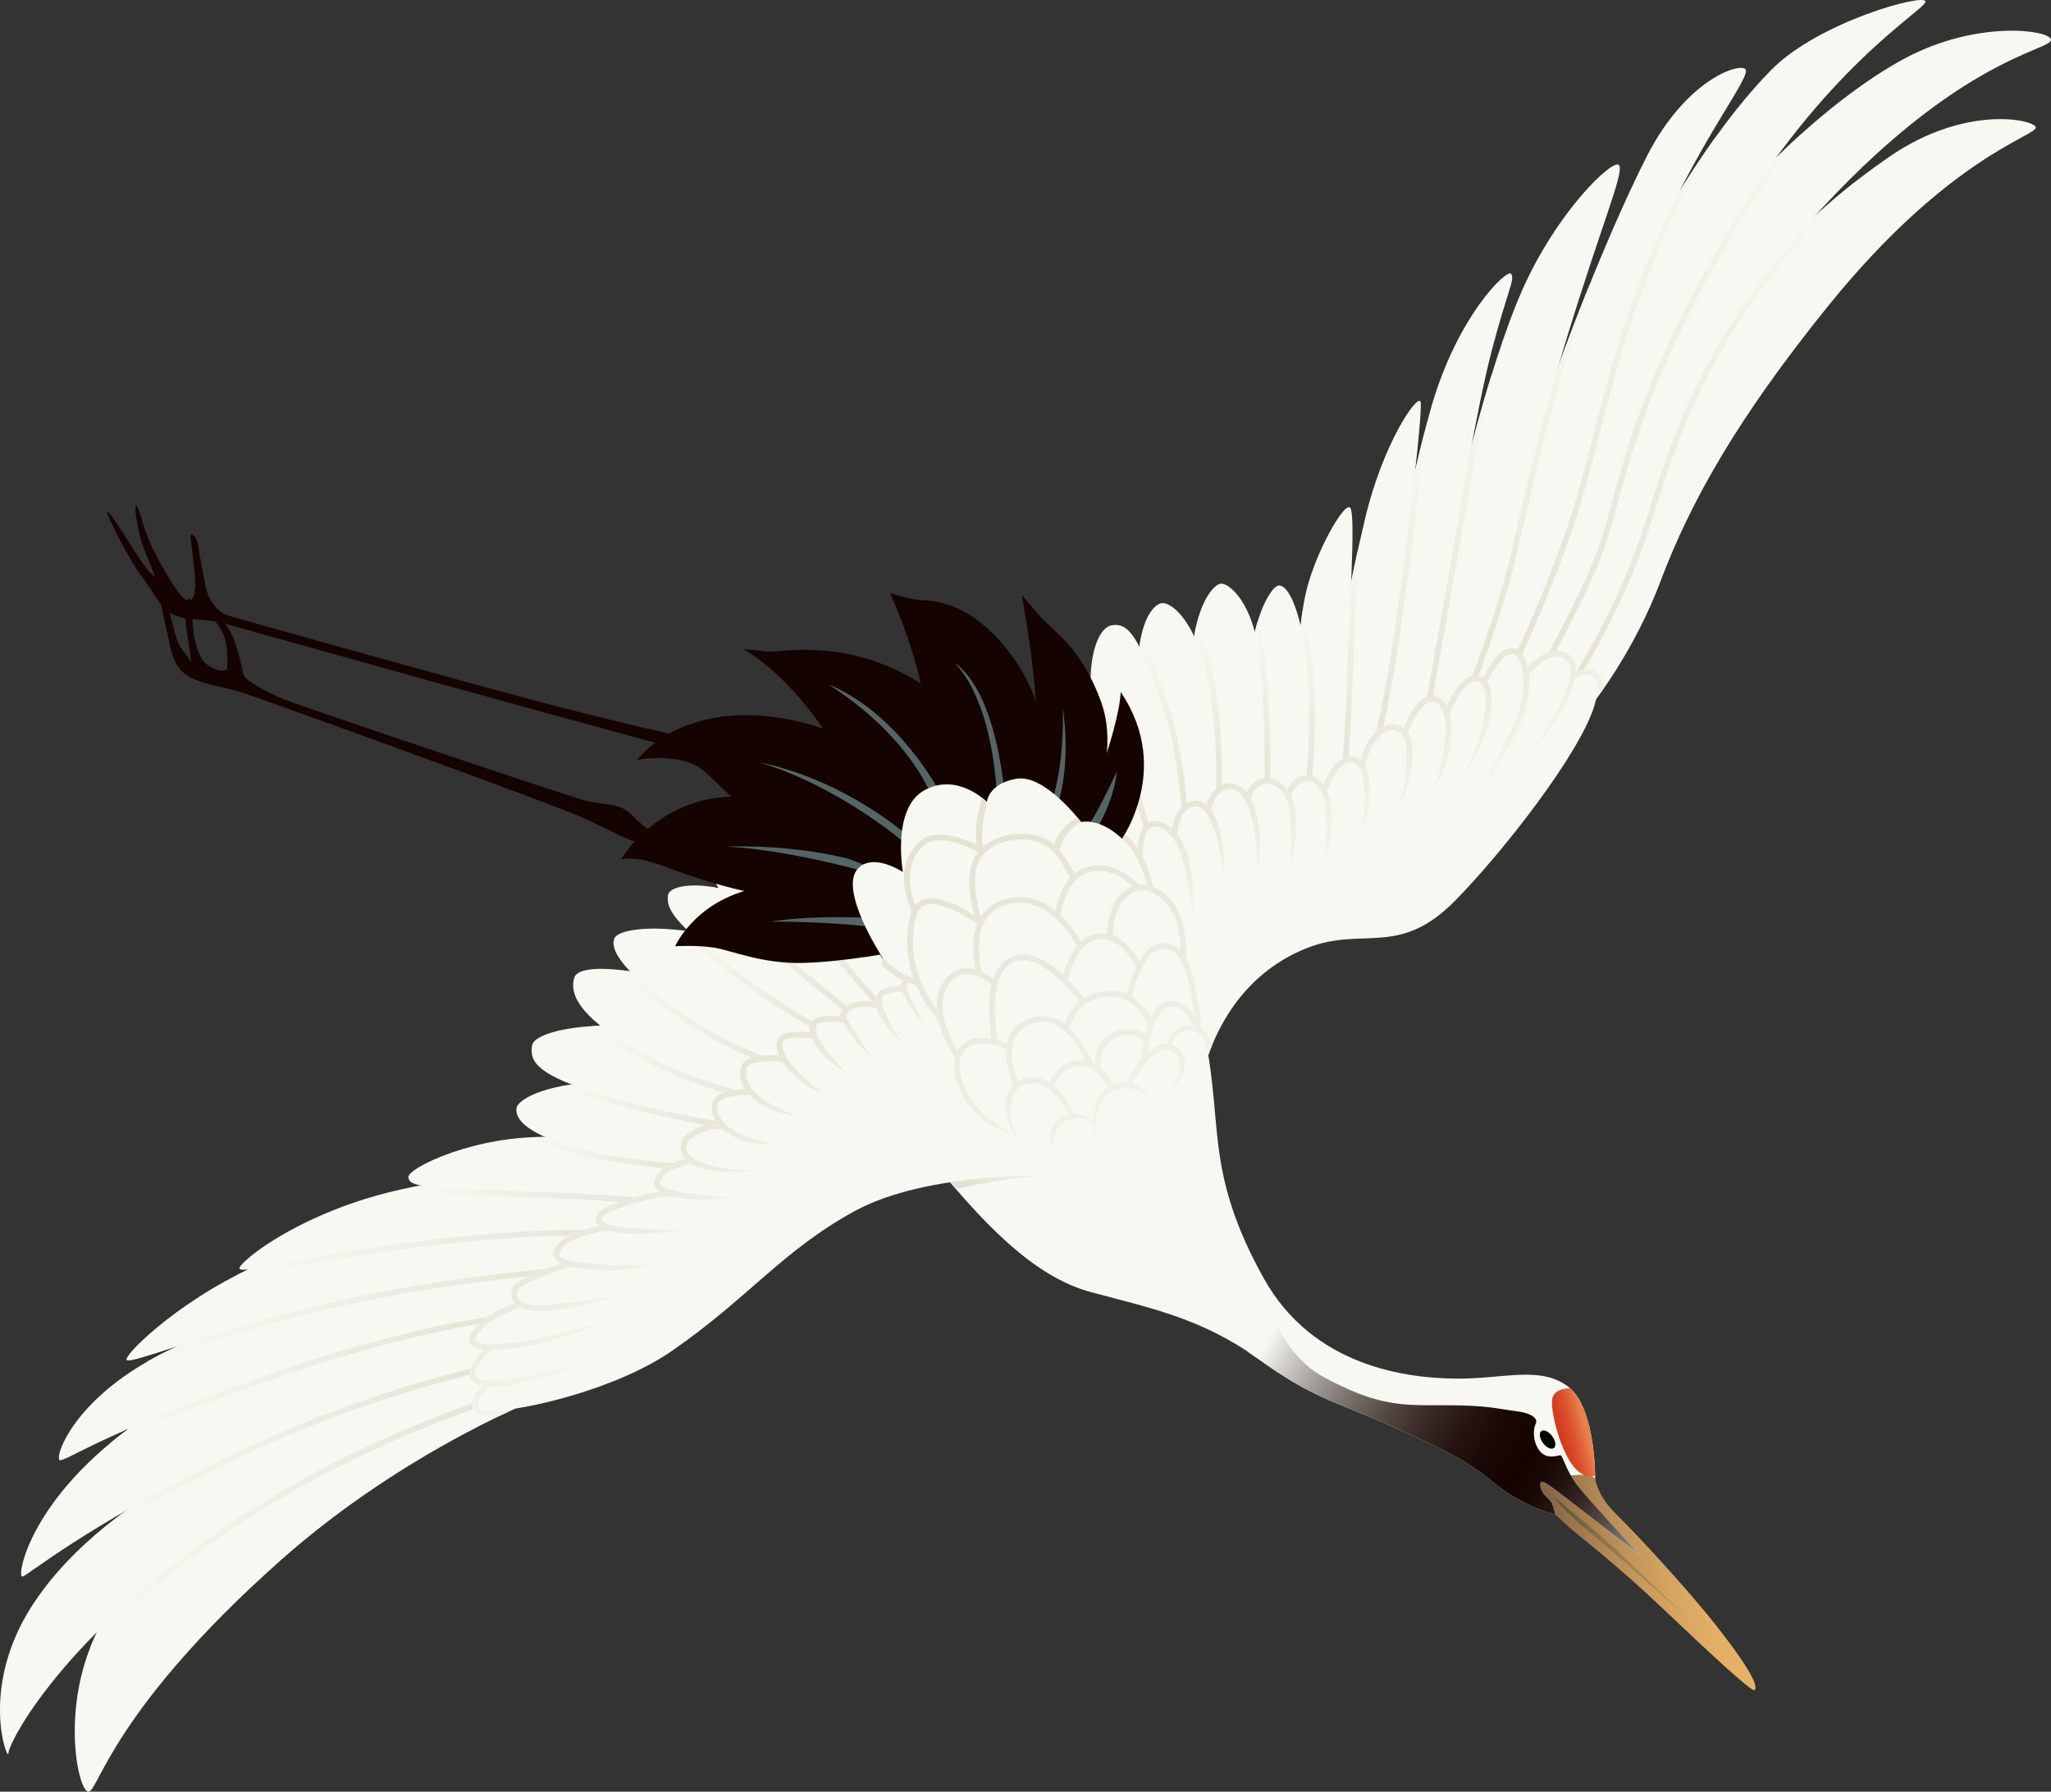 <?xml version="1.0" encoding="utf-8"?>
<!-- Generator: Adobe Illustrator 27.5.0, SVG Export Plug-In . SVG Version: 6.00 Build 0)  -->
<svg version="1.1" id="レイヤー_1" xmlns="http://www.w3.org/2000/svg" xmlns:xlink="http://www.w3.org/1999/xlink" x="0px"
	 y="0px" width="133.92px" height="116.971px" viewBox="0 0 133.92 116.971"
	 style="enable-background:new 0 0 133.92 116.971;" xml:space="preserve">
<rect x="0" y="0" width="133.92" height="116.971" fill="#333333" stroke="none"/>
<style type="text/css">
	.st0{fill:#F7F8F2;}
	.st1{fill:url(#SVGID_1_);}
	.st2{fill:url(#SVGID_00000132051147465257971810000016340415615783361689_);}
	.st3{fill:url(#SVGID_00000049920749384111006660000003785681211631081641_);}
	.st4{fill:url(#SVGID_00000002353236890607075110000005301722043542415008_);}
	.st5{fill:url(#SVGID_00000163051823504185349700000017210894171124068247_);}
	.st6{fill:url(#SVGID_00000027589919662638539560000011687145915554990516_);}
	.st7{fill:url(#SVGID_00000111164105073876449660000017608755313101394059_);}
	.st8{fill:url(#SVGID_00000149381462075739933020000008725877167351000208_);}
	.st9{fill:url(#SVGID_00000010284118562249505270000017450618380041315737_);}
	.st10{fill:url(#SVGID_00000008145722957670025020000004940354753599258788_);}
	.st11{fill:url(#SVGID_00000136374392720137733450000006041681525041959090_);}
	.st12{fill:url(#SVGID_00000183206733999598248770000006024610212884099492_);}
	.st13{fill:url(#SVGID_00000156587688635826944190000010198830052746421694_);}
	.st14{fill:url(#SVGID_00000137810201981781096930000010121909395593130155_);}
	.st15{fill:url(#SVGID_00000021088089825293536530000011096149288882055611_);}
	.st16{fill:url(#SVGID_00000043417481577056446120000002161687220633984951_);}
	.st17{fill:url(#SVGID_00000056403865804695746420000016272115715816114085_);}
	.st18{fill:url(#SVGID_00000066476692948559850160000016853886436323046557_);}
	.st19{fill:url(#SVGID_00000121265842963836263660000011340542677679980464_);}
	.st20{fill:url(#SVGID_00000078020272454133545790000006902498178904676502_);}
	.st21{fill:url(#SVGID_00000088126991407272856570000011733847080959046542_);}
	.st22{fill:url(#SVGID_00000110465165040625676100000003131139492758829225_);}
	.st23{fill:url(#SVGID_00000032629810937645227750000013063221270458108333_);}
	.st24{fill:url(#SVGID_00000083073663922759936200000006456464334740084355_);}
	.st25{fill:url(#SVGID_00000127762410369142697920000000049668327350081198_);}
	.st26{fill:#150301;}
	.st27{fill:#546565;}
	.st28{fill:url(#SVGID_00000031194575407326980360000010830144849005630112_);}
	.st29{fill:url(#SVGID_00000157281368956253398620000015046419009985946045_);}
	.st30{fill:url(#SVGID_00000096739703116208055090000016410780411112556430_);}
	.st31{fill:url(#SVGID_00000132078688196832147220000002174534888536286881_);}
	.st32{fill:url(#SVGID_00000084494736574557788270000016506349529992571302_);}
	.st33{fill:url(#SVGID_00000155856913150756613570000000879068790287999899_);}
	.st34{fill:url(#SVGID_00000178884853142483780890000001799029702238647214_);}
	.st35{fill:url(#SVGID_00000168795223399511487610000004678461670327183507_);}
</style>
<g>
	<g>
		<path class="st0" d="M103.473,46.55c0,0,0.028-0.029,0.081-0.087
			c0.523-0.565,3.15-3.952,4.865-8.502c1.948-5.168,4.969-10.587,10.976-18.016
			c7.875-9.737,13.607-11.074,13.532-11.63c-0.066-0.494-4.544-1.528-9.554,1.912
			c-5.01,3.441-8.977,7.621-12.521,13.066
			c-3.546,5.446-8.716,21.738-8.716,21.738L103.473,46.55z"/>
		
			<linearGradient id="SVGID_1_" gradientUnits="userSpaceOnUse" x1="898.127" y1="-236.172" x2="868.522" y2="-196.416" gradientTransform="matrix(0.767 -0.103 0.103 0.767 -544.768 285.068)">
			<stop  offset="0" style="stop-color:#F7F8F2"/>
			<stop  offset="1" style="stop-color:#E5E2D3"/>
		</linearGradient>
		<path class="st1" d="M121.237,11.793c-2.414,1.877-4.579,3.969-6.578,6.345
			c-4.391,5.874-5.96,10.762-7.252,14.791c-0.362,1.128-0.704,2.193-1.079,3.184
			c-1.186,3.14-2.773,5.979-3.779,7.643c-0.264,0.806-0.414,1.276-0.414,1.276
			l0.292,0.331c0.729-1.124,3.018-4.795,4.6-8.986
			c0.382-1.008,0.726-2.082,1.091-3.219c1.462-4.557,3.281-10.227,9.233-17.185
			C118.711,14.383,120.009,13.001,121.237,11.793z"/>
		<path class="st0" d="M101.885,45.505c0,0,2.892-4.225,4.795-9.261
			c1.902-5.035,2.9-11.763,10.389-20.516
			c10.273-12.009,16.951-12.4,16.851-13.145
			c-0.083-0.617-4.768-1.309-9.523,1.217c-4.756,2.526-13.81,10.032-19.083,21.81
			c-5.273,11.778-4.907,19.653-4.907,19.653L101.885,45.505z"/>
		
			<linearGradient id="SVGID_00000113349602598179729950000014201486277679460797_" gradientUnits="userSpaceOnUse" x1="896.147" y1="-241.907" x2="866.663" y2="-198.163" gradientTransform="matrix(0.767 -0.103 0.103 0.767 -544.768 285.068)">
			<stop  offset="0" style="stop-color:#F7F8F2"/>
			<stop  offset="1" style="stop-color:#E5E2D3"/>
		</linearGradient>
		<path style="fill:url(#SVGID_00000113349602598179729950000014201486277679460797_);" d="M117.64,8.724
			c-1.093,0.985-2.217,2.09-3.34,3.312c-0.68,1.018-1.365,2.112-2.05,3.291
			c-4.97,8.574-6.326,13.579-7.315,17.234c-0.304,1.12-0.566,2.088-0.886,2.983
			c-0.847,2.362-2.463,5.434-3.555,7.405c-0.06,0.727-0.083,1.292-0.089,1.681
			c0.923-1.608,3.259-5.791,4.349-8.835c0.329-0.923,0.595-1.904,0.902-3.039
			c0.979-3.614,2.319-8.565,7.241-17.054C114.503,12.932,116.118,10.631,117.64,8.724
			z"/>
		<path class="st0" d="M99.694,45.108c0,0,3.335-5.606,4.707-9.438
			c1.372-3.832,1.687-8.969,8.172-20.155
			c6.486-11.186,13.164-14.85,13.151-15.415
			c-0.013-0.564-6.931,1.308-10.035,4.43c-3.101,3.121-6.726,8.451-10.796,16.545
			c-4.07,8.094-7.301,23.371-7.301,23.371L99.694,45.108z"/>
		
			<linearGradient id="SVGID_00000137126617927025096260000012521508670857809031_" gradientUnits="userSpaceOnUse" x1="889.315" y1="-242.598" x2="864.543" y2="-198.371" gradientTransform="matrix(0.767 -0.103 0.103 0.767 -544.768 285.068)">
			<stop  offset="0" style="stop-color:#F7F8F2"/>
			<stop  offset="1" style="stop-color:#E5E2D3"/>
		</linearGradient>
		<path style="fill:url(#SVGID_00000137126617927025096260000012521508670857809031_);" d="M107.703,15.796
			c-0.131,0.305-0.26,0.614-0.388,0.93c-1.815,4.469-2.771,8.199-3.615,11.49
			c-0.526,2.05-1.022,3.987-1.669,5.907c-1.542,4.579-3.728,9.186-4.098,9.954
			c-0.042,0.018-0.145,0.064-0.289,0.127c-0.034,0.157-0.052,0.243-0.052,0.243
			l0.793,0.249l0.102-0.045l0.06-0.123c0.025-0.05,2.497-5.129,4.193-10.166
			c0.657-1.947,1.156-3.897,1.684-5.96c0.839-3.268,1.788-6.973,3.583-11.395
			c1.373-3.384,2.882-6.112,4.097-8.17
			C110.714,10.759,109.246,13.066,107.703,15.796z"/>
		<path class="st0" d="M98.209,44.364c0,0,2.467-5.049,4.175-10.121
			c1.709-5.072,2.361-10.191,5.276-17.376c2.916-7.184,6.517-11.572,6.336-12.298
			c-0.136-0.548-3.785,0.383-6.474,5.65c-2.69,5.267-6.625,15.293-8.127,20.967
			c-1.502,5.674-4.273,14.537-4.273,14.537L98.209,44.364z"/>
		
			<linearGradient id="SVGID_00000140729923635011992740000008901611056675217042_" gradientUnits="userSpaceOnUse" x1="876.077" y1="-230.43" x2="861.878" y2="-196.96" gradientTransform="matrix(0.767 -0.103 0.103 0.767 -544.768 285.068)">
			<stop  offset="0" style="stop-color:#F7F8F2"/>
			<stop  offset="1" style="stop-color:#E5E2D3"/>
		</linearGradient>
		<path style="fill:url(#SVGID_00000140729923635011992740000008901611056675217042_);" d="M103.802,18.564
			c-1.608,3.979-3.142,8.225-4.081,11.454c-0.364,1.468-0.671,2.79-0.95,3.992
			c-0.351,1.512-0.654,2.818-0.957,3.905c-0.803,2.886-2.346,6.943-2.612,7.634
			c-0.008,0.005-0.02,0.013-0.034,0.023c-0.029,0.094-0.046,0.15-0.046,0.15
			l0.979-0.431c0.52-1.378,1.745-4.7,2.434-7.175
			c0.308-1.103,0.611-2.416,0.964-3.937c0.7-3.014,1.57-6.765,3.088-11.757
			C103.021,20.992,103.428,19.712,103.802,18.564z"/>
		<path class="st0" d="M95.509,45.796c0,0,1.775-4.579,2.666-7.78
			c0.891-3.201,1.743-8.096,4.055-15.702c2.311-7.607,3.856-11.085,3.481-11.538
			c-0.375-0.453-4.027,2.997-6.31,8.145c-2.282,5.148-4.666,15.028-5.464,19.853
			c-0.799,4.825-1.203,8.841-1.203,8.841L95.509,45.796z"/>
		
			<linearGradient id="SVGID_00000044866109793699867340000008829776875455293874_" gradientUnits="userSpaceOnUse" x1="867.14" y1="-223.862" x2="857.272" y2="-194.176" gradientTransform="matrix(0.767 -0.103 0.103 0.767 -544.768 285.068)">
			<stop  offset="0" style="stop-color:#F7F8F2"/>
			<stop  offset="1" style="stop-color:#E5E2D3"/>
		</linearGradient>
		<path style="fill:url(#SVGID_00000044866109793699867340000008829776875455293874_);" d="M94.587,35.383
			c-0.001,0.002-0.001,0.003-0.001,0.005l-0.65,3.711c0,0-0.171,0.952-0.397,2.219
			c-0.535,3.614-0.805,6.297-0.805,6.297l0.497-0.325l1.441-8.059l0.65-3.715
			c0.664-3.828,1.404-8.095,2.111-11.168
			C96.307,27.968,95.283,32.083,94.587,35.383z"/>
		<path class="st0" d="M92.759,47.8c0,0,0.61-3.415,1.545-8.635
			c0.934-5.22,2.06-12.289,3.098-16.266c1.038-3.976,1.519-4.607,1.276-5.015
			c-0.244-0.407-3.531,2.739-5.24,8.755c-1.708,6.016-3.538,16.262-3.63,19.796
			c-0.092,3.535,0.074,4.77,0.074,4.77L92.759,47.8z"/>
		
			<linearGradient id="SVGID_00000119837533524488003810000006624239679509418908_" gradientUnits="userSpaceOnUse" x1="861.034" y1="-219.325" x2="853.179" y2="-192.334" gradientTransform="matrix(0.767 -0.103 0.103 0.767 -544.768 285.068)">
			<stop  offset="0" style="stop-color:#F7F8F2"/>
			<stop  offset="1" style="stop-color:#E5E2D3"/>
		</linearGradient>
		<path style="fill:url(#SVGID_00000119837533524488003810000006624239679509418908_);" d="M91.122,43.225
			c0.549-3.3,1.595-11.317,1.917-15.108c-0.5,1.927-0.999,4.139-1.449,6.37
			c-0.376,3.042-0.823,6.312-1.206,8.615c-0.203,1.22-0.394,2.246-0.567,3.108
			c-0.003,0.076-0.006,0.154-0.009,0.225c-0.037,1.408-0.032,2.446-0.014,3.191
			C90.035,48.776,90.525,46.814,91.122,43.225z"/>
		<path class="st0" d="M89.285,50.028c0,0,0.633-1.846,1.468-6.864
			c0.835-5.018,2.2-16.396,2.001-16.936c-0.198-0.539-2.464,2.721-3.626,7.657
			c-1.161,4.936-1.476,6.802-1.735,11.429c-0.259,4.626-0.439,6.097-0.439,6.097
			L89.285,50.028z"/>
		
			<linearGradient id="SVGID_00000119829119025093163160000003115761758586107549_" gradientUnits="userSpaceOnUse" x1="853.747" y1="-210.175" x2="850.007" y2="-190.666" gradientTransform="matrix(0.767 -0.103 0.103 0.767 -544.768 285.068)">
			<stop  offset="0" style="stop-color:#F7F8F2"/>
			<stop  offset="1" style="stop-color:#E5E2D3"/>
		</linearGradient>
		<path style="fill:url(#SVGID_00000119829119025093163160000003115761758586107549_);" d="M88.669,35.885
			c-0.489,2.184-0.776,3.765-0.976,5.575l-0.119,2.824
			c-0.095,3.305-0.316,5.718-0.374,6.301c-0.029,0.028-0.097,0.091-0.18,0.169
			c-0.042,0.46-0.066,0.656-0.066,0.656l0.973-0.577l0.003-0.03
			c0.004-0.027,0.28-2.675,0.391-6.496l0.163-3.865
			C88.58,38.444,88.643,36.973,88.669,35.885z"/>
		<path class="st0" d="M87.56,50.763c0,0,0.277-2.616,0.389-6.468
			c0.112-3.852,0.62-10.839,0.199-11.159c-0.42-0.321-2.193,2.873-2.812,5.284
			c-0.62,2.411-0.743,6.641-0.534,10.072c0.209,3.431,0.635,4.255,0.635,4.255
			L87.56,50.763z"/>
		
			<linearGradient id="SVGID_00000136385487458522459360000018120118727343490456_" gradientUnits="userSpaceOnUse" x1="848.486" y1="-205.201" x2="847.64" y2="-189.25" gradientTransform="matrix(0.767 -0.103 0.103 0.767 -544.768 285.068)">
			<stop  offset="0" style="stop-color:#F7F8F2"/>
			<stop  offset="1" style="stop-color:#E5E2D3"/>
		</linearGradient>
		<path style="fill:url(#SVGID_00000136385487458522459360000018120118727343490456_);" d="M85.548,52.259
			c0.005-0.045,0.532-4.557,0.194-8.467c-0.135-1.568-0.377-2.905-0.694-3.913
			c-0.107,0.719-0.188,1.515-0.243,2.354c0.019,0.123,0.037,0.246,0.055,0.377
			c0.051,0.383,0.098,0.797,0.137,1.246c0.2,2.334,0.087,4.885-0.032,6.537
			c0.144,1.246,0.307,1.885,0.399,2.165l0.152-0.032L85.548,52.259z"/>
		<path class="st0" d="M85.176,52.215c0,0,0.531-4.474,0.193-8.391
			c-0.337-3.917-1.266-5.679-1.883-5.596c-0.618,0.083-2.176,2.997-1.942,7.557
			c0.236,4.56,1.123,6.956,1.123,6.956L85.176,52.215z"/>
		
			<linearGradient id="SVGID_00000065782151151733604050000012987042142648290733_" gradientUnits="userSpaceOnUse" x1="844.717" y1="-204.969" x2="843.871" y2="-189.985" gradientTransform="matrix(0.767 -0.103 0.103 0.767 -544.768 285.068)">
			<stop  offset="0" style="stop-color:#F7F8F2"/>
			<stop  offset="1" style="stop-color:#E5E2D3"/>
		</linearGradient>
		<path style="fill:url(#SVGID_00000065782151151733604050000012987042142648290733_);" d="M82.893,52.593
			c0.003-0.043,0.239-4.402-0.282-9.643c-0.095-0.954-0.275-1.734-0.491-2.375
			c-0.144,0.467-0.273,0.993-0.373,1.581c0.025,0.143,0.049,0.288,0.07,0.441
			c0.019,0.138,0.036,0.28,0.051,0.427c0.328,3.296,0.352,6.229,0.326,7.942
			c0.252,1.173,0.475,1.775,0.475,1.775l0.22-0.046L82.893,52.593z"/>
		<path class="st0" d="M82.519,52.572c0,0,0.243-4.312-0.281-9.585
			c-0.358-3.6-1.986-4.954-2.542-4.879c-0.741,0.1-2.51,2.853-1.619,8.079
			c0.891,5.227,1.26,7.504,1.26,7.504L82.519,52.572z"/>
		
			<linearGradient id="SVGID_00000008836215581885919860000007699443494868262846_" gradientUnits="userSpaceOnUse" x1="839.497" y1="-205.419" x2="840.101" y2="-190.677" gradientTransform="matrix(0.767 -0.103 0.103 0.767 -544.768 285.068)">
			<stop  offset="0" style="stop-color:#F7F8F2"/>
			<stop  offset="1" style="stop-color:#E5E2D3"/>
		</linearGradient>
		<path style="fill:url(#SVGID_00000008836215581885919860000007699443494868262846_);" d="M79.355,44.936
			c-0.285-1.736-0.747-3.049-1.265-3.998c-0.09,0.407-0.159,0.858-0.204,1.351
			c0.285,0.728,0.545,1.635,0.731,2.768c0.041,0.255,0.079,0.512,0.114,0.769
			c0.303,2.258,0.333,4.531,0.304,6.041c0.208,1.244,0.302,1.825,0.302,1.825
			l0.384-0.135C79.771,52.712,79.97,48.674,79.355,44.936z"/>
		<path class="st0" d="M79.337,53.692c0,0,0.337-4.511-0.351-8.695
			c-0.688-4.184-2.403-5.715-3.144-5.615c-0.741,0.1-2.418,2.36-0.865,8.544
			c1.553,6.184,2.062,6.453,2.062,6.453L79.337,53.692z"/>
		
			<linearGradient id="SVGID_00000067225533815960592700000006806603818870004919_" gradientUnits="userSpaceOnUse" x1="835.047" y1="-205.082" x2="836.86" y2="-189.01" gradientTransform="matrix(0.767 -0.103 0.103 0.767 -544.768 285.068)">
			<stop  offset="0" style="stop-color:#F7F8F2"/>
			<stop  offset="1" style="stop-color:#E5E2D3"/>
		</linearGradient>
		<path style="fill:url(#SVGID_00000067225533815960592700000006806603818870004919_);" d="M76.185,45.738
			c-0.649-1.873-1.161-3.228-1.692-4.103c-0.076,0.395-0.128,0.85-0.146,1.365
			c0.32,0.724,0.685,1.695,1.132,2.983c0.547,1.577,0.877,3.28,1.078,4.77
			c0.185,1.379,0.258,2.567,0.287,3.315c0.137,0.279,0.195,0.31,0.195,0.31
			l0.561-0.167C77.553,52.691,77.32,49.011,76.185,45.738z"/>
		<path class="st0" d="M77.237,54.917c0,0,0.033-4.91-1.405-9.057
			c-1.438-4.147-2.09-5.254-3.255-5.035c-1.165,0.219-2.039,3.545-0.684,8.017
			c1.356,4.472,2.981,7.21,2.981,7.21L77.237,54.917z"/>
		
			<linearGradient id="SVGID_00000044868899931138827890000015676705555383990165_" gradientUnits="userSpaceOnUse" x1="830.824" y1="-202.151" x2="833.12" y2="-186.603" gradientTransform="matrix(0.767 -0.103 0.103 0.767 -544.768 285.068)">
			<stop  offset="0" style="stop-color:#F7F8F2"/>
			<stop  offset="1" style="stop-color:#E5E2D3"/>
		</linearGradient>
		<path style="fill:url(#SVGID_00000044868899931138827890000015676705555383990165_);" d="M73.497,49.166
			c-0.524-1.332-1.372-3.286-2.289-4.622c-0,0.506,0.035,1.054,0.11,1.635
			c0.45,0.833,0.949,1.905,1.483,3.261c1.194,3.034,1.654,5.23,1.811,6.14
			c0.164,0.308,0.261,0.472,0.261,0.472l0.532-0.256
			C75.31,55.127,74.895,52.716,73.497,49.166z"/>
		<path class="st0" d="M75.059,56.027c0,0-0.287-2.603-1.91-6.725
			c-1.623-4.122-3.166-6.241-3.989-5.816c-0.823,0.425-1.116,3.861,0.577,8.036
			c1.693,4.175,3.61,5.805,3.61,5.805L75.059,56.027z"/>
	</g>
	<g>
		<path class="st0" d="M35.708,91.063c0,0-9.158,3.489-17.413,10.83
			c-10.871,9.668-11.855,14.989-12.503,15.076c-0.649,0.087-1.809-5.04,0.281-9.849
			c2.09-4.809,6.887-9.133,12.902-12.111c6.015-2.978,16.503-6.368,16.503-6.368
			L35.708,91.063z"/>
		
			<linearGradient id="SVGID_00000147211364176380674840000000847411490038332551_" gradientUnits="userSpaceOnUse" x1="735.951" y1="-141.96" x2="775.427" y2="-141.96" gradientTransform="matrix(0.767 -0.103 0.103 0.767 -544.768 285.068)">
			<stop  offset="0" style="stop-color:#F7F8F2"/>
			<stop  offset="1" style="stop-color:#E5E2D3"/>
		</linearGradient>
		<path style="fill:url(#SVGID_00000147211364176380674840000000847411490038332551_);" d="M33.43,90.399
			c-1.951,0.574-10.41,3.25-18.51,8.684c-3.282,2.202-5.922,4.386-8.012,6.389
			c-0.312,0.542-0.594,1.092-0.836,1.648c-0.061,0.141-0.12,0.283-0.175,0.425
			c2.217-2.335,5.288-5.055,9.441-7.84c9.075-6.089,18.617-8.68,18.712-8.705
			l0.43-0.115l-0.767-1.656c-0.22,0.074-0.46,0.156-0.712,0.242
			C33.16,89.816,33.322,90.168,33.43,90.399z"/>
		<path class="st0" d="M33.953,90.638c0,0-9.587,2.559-18.825,8.756
			c-11.077,7.431-14.574,14.411-14.58,15.072c-0.005,0.661-1.988-4.261,1.616-9.745
			c3.603-5.484,10.285-9.118,17.585-12.362c7.3-3.245,13.015-4.287,13.015-4.287
			L33.953,90.638z"/>
		
			<linearGradient id="SVGID_00000114754504643231724350000017031007419808778671_" gradientUnits="userSpaceOnUse" x1="737.392" y1="-147.36" x2="774.087" y2="-147.36" gradientTransform="matrix(0.767 -0.103 0.103 0.767 -544.768 285.068)">
			<stop  offset="0" style="stop-color:#F7F8F2"/>
			<stop  offset="1" style="stop-color:#E5E2D3"/>
		</linearGradient>
		<path style="fill:url(#SVGID_00000114754504643231724350000017031007419808778671_);" d="M32.774,88.091
			c-0.125,0.246-0.216,0.425-0.247,0.486c-1.229,0.242-9.009,1.881-17.765,6.168
			c-0.357,0.174-0.698,0.345-1.038,0.515c-2.855,1.517-5.472,3.179-7.669,5.095
			c2.093-1.297,5.028-2.976,9.036-4.938c9.399-4.601,17.67-6.125,17.752-6.14
			l0.183-0.033l0.147-0.289L32.774,88.091z"/>
		<path class="st0" d="M32.777,88.909c0,0-8.29,1.491-17.85,6.172
			c-9.56,4.681-13.104,7.798-13.474,7.848c-0.371,0.05,0.44-5.154,7.689-10.184
			c7.249-5.03,25.801-8.089,25.801-8.089L32.777,88.909z"/>
		
			<linearGradient id="SVGID_00000085242424282406995230000016761392697898272917_" gradientUnits="userSpaceOnUse" x1="739.888" y1="-152.876" x2="776.62" y2="-152.876" gradientTransform="matrix(0.767 -0.103 0.103 0.767 -544.768 285.068)">
			<stop  offset="0" style="stop-color:#F7F8F2"/>
			<stop  offset="1" style="stop-color:#E5E2D3"/>
		</linearGradient>
		<path style="fill:url(#SVGID_00000085242424282406995230000016761392697898272917_);" d="M18.835,88.903
			c-3.773,1.277-6.64,2.374-8.807,3.271c-0.311,0.188-0.608,0.378-0.888,0.571
			c-0.715,0.496-1.365,0.994-1.959,1.488c2.222-1.03,5.913-2.597,11.894-4.622
			c7.602-2.574,13.026-3.361,15.172-3.591l0.403-0.792
			C32.911,85.385,27.17,86.081,18.835,88.903z"/>
		<path class="st0" d="M35.251,85.558c0,0-6.204,0.282-16.296,3.699
			c-11.55,3.91-14.557,6.106-15.033,6.076c-0.475-0.03,1.033-4.95,9.019-8.004
			c7.987-3.054,18.754-5.067,21.188-5.205c2.434-0.138,6.16,0.21,6.16,0.21
			L35.251,85.558z"/>
		
			<linearGradient id="SVGID_00000173134339859347824290000015570814203117108907_" gradientUnits="userSpaceOnUse" x1="743.849" y1="-157.797" x2="783.956" y2="-157.797" gradientTransform="matrix(0.767 -0.103 0.103 0.767 -544.768 285.068)">
			<stop  offset="0" style="stop-color:#F7F8F2"/>
			<stop  offset="1" style="stop-color:#E5E2D3"/>
		</linearGradient>
		<path style="fill:url(#SVGID_00000173134339859347824290000015570814203117108907_);" d="M38.682,82.211
			c-0.018,0.011-0.034,0.02-0.04,0.024c-0.711,0.04-7.954,0.48-15.657,2.11
			c-0.926,0.196-1.828,0.405-2.703,0.621c-2.5,0.688-5.036,1.482-7.341,2.363
			c-1.29,0.493-2.409,1.035-3.38,1.598c0.468-0.14,1.095-0.34,1.958-0.62
			c2.744-0.887,6.892-2.229,11.619-3.23c8.009-1.695,15.558-2.097,15.634-2.1
			l0.092-0.005l1.121-0.665C39.704,82.284,39.244,82.247,38.682,82.211z"/>
		<path class="st0" d="M38.754,82.603c0,0-7.558,0.386-15.692,2.108
			c-8.134,1.722-14.681,4.488-14.801,4.064c-0.12-0.424,4.004-4.374,9.258-6.464
			c5.254-2.09,15.242-3.117,19.534-3.002c4.292,0.115,6.361,0.529,6.361,0.529
			L38.754,82.603z"/>
		
			<linearGradient id="SVGID_00000077293184046848507830000011320213223746356873_" gradientUnits="userSpaceOnUse" x1="752.471" y1="-162.018" x2="788.773" y2="-162.018" gradientTransform="matrix(0.767 -0.103 0.103 0.767 -544.768 285.068)">
			<stop  offset="0" style="stop-color:#F7F8F2"/>
			<stop  offset="1" style="stop-color:#E5E2D3"/>
		</linearGradient>
		<path style="fill:url(#SVGID_00000077293184046848507830000011320213223746356873_);" d="M42.454,79.692
			c-0.554,0.218-0.962,0.38-1.015,0.4c-0.696-0.087-4.961-0.526-13.207,0.466
			c-4.886,0.588-8.187,1.227-10.159,1.61c-0.122,0.023-0.239,0.046-0.355,0.068
			c-0.066,0.025-0.134,0.05-0.199,0.076c-0.687,0.273-1.353,0.578-1.994,0.903
			c0.325,0.145,1.012,0.013,2.69-0.313c1.962-0.38,5.246-1.017,10.106-1.601
			c8.746-1.051,13.069-0.461,13.112-0.455l0.098,0.014l0.483-0.191l1.399-0.83
			C43.414,79.839,43.094,79.775,42.454,79.692z"/>
		<path class="st0" d="M41.487,80.475c0,0-4.297-0.617-13.21,0.454
			c-8.913,1.071-12.459,2.302-12.64,1.887c-0.182-0.416,6.955-6.281,18.209-5.843
			c11.254,0.438,12.718,1.499,12.718,1.499L41.487,80.475z"/>
		
			<linearGradient id="SVGID_00000116956212635905024970000012827929267871879338_" gradientUnits="userSpaceOnUse" x1="767.762" y1="-165.261" x2="790.432" y2="-165.261" gradientTransform="matrix(0.767 -0.103 0.103 0.767 -544.768 285.068)">
			<stop  offset="0" style="stop-color:#F7F8F2"/>
			<stop  offset="1" style="stop-color:#E5E2D3"/>
		</linearGradient>
		<path style="fill:url(#SVGID_00000116956212635905024970000012827929267871879338_);" d="M43.627,77.755
			c-0.067,0.095-0.121,0.169-0.15,0.21c-0.813-0.084-4.01-0.39-9.449-0.57
			c-2.124-0.071-3.869-0.13-5.084-0.216c-0.777,0.096-1.524,0.222-2.243,0.368
			c0.69,0.376,2.5,0.436,7.302,0.596c6.288,0.208,9.576,0.585,9.608,0.589
			l0.22,0.026l0.616-0.866C44.203,77.847,43.929,77.801,43.627,77.755z"/>
		<path class="st0" d="M43.656,78.36c0,0-3.258-0.38-9.639-0.592
			c-6.381-0.212-7.271-0.281-7.354-0.899c-0.083-0.618,4.467-2.801,9.27-2.629
			c4.804,0.172,9.999,0.921,9.999,0.921L43.656,78.36z"/>
		
			<linearGradient id="SVGID_00000078043481339735578460000017789523647972017576_" gradientUnits="userSpaceOnUse" x1="778.675" y1="-168.031" x2="792.212" y2="-168.031" gradientTransform="matrix(0.767 -0.103 0.103 0.767 -544.768 285.068)">
			<stop  offset="0" style="stop-color:#F7F8F2"/>
			<stop  offset="1" style="stop-color:#E5E2D3"/>
		</linearGradient>
		<path style="fill:url(#SVGID_00000078043481339735578460000017789523647972017576_);" d="M45.035,76.42
			l0.508-0.715c-1.631-0.113-5.677-0.456-8.097-1.194
			c-0.264-0.08-0.5-0.159-0.724-0.237c-0.264-0.013-0.528-0.024-0.791-0.034
			c-0.387-0.014-0.772-0.011-1.153,0.004c0.616,0.345,1.429,0.671,2.45,0.983
			C39.54,75.932,43.167,76.279,45.035,76.42z"/>
		<path class="st0" d="M46.249,76.125c0,0-5.763-0.295-8.911-1.256
			c-3.148-0.96-3.713-1.891-3.61-2.534c0.102-0.642,2.403-1.769,5.884-1.608
			c3.481,0.162,8.298,1.841,8.298,1.841L46.249,76.125z"/>
		
			<linearGradient id="SVGID_00000122720535222861030020000012054853351318712211_" gradientUnits="userSpaceOnUse" x1="781.615" y1="-171.557" x2="795.46" y2="-171.557" gradientTransform="matrix(0.767 -0.103 0.103 0.767 -544.768 285.068)">
			<stop  offset="0" style="stop-color:#F7F8F2"/>
			<stop  offset="1" style="stop-color:#E5E2D3"/>
		</linearGradient>
		<path style="fill:url(#SVGID_00000122720535222861030020000012054853351318712211_);" d="M47.386,73.689
			l0.328-0.703c-1.245-0.206-5.077-0.882-8.335-1.878
			c-0.425-0.13-0.809-0.255-1.155-0.375c-0.58,0.03-1.114,0.096-1.597,0.186
			c0.674,0.294,1.507,0.59,2.534,0.904C42.283,72.777,45.933,73.443,47.386,73.689
			z"/>
		<path class="st0" d="M48.087,73.425c0,0-4.816-0.736-8.817-1.96
			c-4.001-1.224-4.743-2.067-4.522-3.229c0.221-1.162,6.091-1.951,10.001-0.463
			c3.911,1.487,6.507,3.025,6.507,3.025L48.087,73.425z"/>
		
			<linearGradient id="SVGID_00000003075406692256745410000007143311148783217343_" gradientUnits="userSpaceOnUse" x1="784.895" y1="-174.737" x2="800.374" y2="-174.737" gradientTransform="matrix(0.767 -0.103 0.103 0.767 -544.768 285.068)">
			<stop  offset="0" style="stop-color:#F7F8F2"/>
			<stop  offset="1" style="stop-color:#E5E2D3"/>
		</linearGradient>
		<path style="fill:url(#SVGID_00000003075406692256745410000007143311148783217343_);" d="M51.256,70.797
			c0,0-0.195-0.115-0.548-0.307c-0.371,0.367-0.715,0.709-0.825,0.817
			c-0.963-0.246-5.326-1.413-8.107-3.055c-0.774-0.457-1.43-0.887-1.973-1.294
			c-0.391-0.001-0.774,0.009-1.143,0.032c0.685,0.599,1.589,1.228,2.736,1.906
			c2.948,1.74,7.445,2.921,8.354,3.15L51.256,70.797z"/>
		<path class="st0" d="M49.997,71.722c0,0-5.2-1.251-8.411-3.147
			c-3.21-1.896-4.476-3.361-4.094-4.733c0.382-1.372,6.965-0.118,9.562,1.42
			c2.597,1.538,5.219,4.205,5.219,4.205L49.997,71.722z"/>
		
			<linearGradient id="SVGID_00000031919539818070660650000017277237886247734662_" gradientUnits="userSpaceOnUse" x1="787.974" y1="-178.089" x2="801.904" y2="-178.089" gradientTransform="matrix(0.767 -0.103 0.103 0.767 -544.768 285.068)">
			<stop  offset="0" style="stop-color:#F7F8F2"/>
			<stop  offset="1" style="stop-color:#E5E2D3"/>
		</linearGradient>
		<path style="fill:url(#SVGID_00000031919539818070660650000017277237886247734662_);" d="M51.84,69.042
			c-0.112,0.055-0.193,0.094-0.222,0.109c-0.591-0.165-3.451-1.027-6.395-2.984
			c-1.575-1.047-2.691-1.928-3.45-2.649c-0.412-0.075-0.814-0.135-1.199-0.18
			c0.83,0.974,2.24,2.126,4.235,3.452c3.399,2.26,6.62,3.088,6.755,3.122
			l0.133,0.034l0.183-0.09l0.393-0.39C52.272,69.466,52.114,69.305,51.84,69.042z
			"/>
		<path class="st0" d="M51.655,69.549c0,0-3.255-0.821-6.639-3.07
			c-3.384-2.25-5.273-4.135-4.911-5.189c0.361-1.055,6.648-1.082,10.469,1.613
			c3.821,2.694,5.154,4.654,5.154,4.654L51.655,69.549z"/>
		
			<linearGradient id="SVGID_00000026851878641310443740000005253225663656791994_" gradientUnits="userSpaceOnUse" x1="793.253" y1="-180.65" x2="806.413" y2="-180.65" gradientTransform="matrix(0.767 -0.103 0.103 0.767 -544.768 285.068)">
			<stop  offset="0" style="stop-color:#F7F8F2"/>
			<stop  offset="1" style="stop-color:#E5E2D3"/>
		</linearGradient>
		<path style="fill:url(#SVGID_00000026851878641310443740000005253225663656791994_);" d="M54.976,66.654
			c-0.286,0.113-0.521,0.207-0.604,0.24c-0.507-0.211-2.597-1.162-6.088-3.826
			c-1.166-0.889-2.017-1.586-2.646-2.146c-0.441-0.087-0.875-0.153-1.294-0.2
			c0.7,0.725,1.794,1.65,3.487,2.941c4.133,3.155,6.325,3.954,6.416,3.987
			l0.133,0.047l1.117-0.444C55.376,67.104,55.203,66.902,54.976,66.654z"/>
		<path class="st0" d="M54.371,67.297c0,0-2.18-0.776-6.315-3.931
			c-4.134-3.155-4.568-4.04-4.437-4.939c0.131-0.898,4.242-1.199,7.664,1.801
			c3.422,2.999,5.476,6.119,5.476,6.119L54.371,67.297z"/>
		
			<linearGradient id="SVGID_00000070118491034965004330000009857191457360064438_" gradientUnits="userSpaceOnUse" x1="796.423" y1="-182.796" x2="808.188" y2="-182.796" gradientTransform="matrix(0.767 -0.103 0.103 0.767 -544.768 285.068)">
			<stop  offset="0" style="stop-color:#F7F8F2"/>
			<stop  offset="1" style="stop-color:#E5E2D3"/>
		</linearGradient>
		<path style="fill:url(#SVGID_00000070118491034965004330000009857191457360064438_);" d="M56.408,65.846
			c-0.083,0.035-0.156,0.067-0.215,0.091c-0.733-0.591-3.661-2.959-6.283-5.151
			c-1.209-1.011-1.998-1.915-2.48-2.671c-0.344-0.097-0.676-0.167-0.991-0.217
			c0.474,0.967,1.402,2.134,2.992,3.462c3.014,2.52,6.434,5.273,6.468,5.3
			l0.025,0.02l0.836-0.333C56.759,66.347,56.637,66.163,56.408,65.846z"/>
		<path class="st0" d="M56.134,66.369c0,0-3.417-2.749-6.463-5.295
			c-3.047-2.547-3.681-4.59-3.03-5.442c0.695-0.911,3.097-0.353,5.901,2.729
			c2.804,3.083,5.317,7.274,5.317,7.274L56.134,66.369z"/>
		
			<linearGradient id="SVGID_00000039819389659900092370000000822382917719341501_" gradientUnits="userSpaceOnUse" x1="800.676" y1="-184.273" x2="809.718" y2="-184.273" gradientTransform="matrix(0.767 -0.103 0.103 0.767 -544.768 285.068)">
			<stop  offset="0" style="stop-color:#F7F8F2"/>
			<stop  offset="1" style="stop-color:#E5E2D3"/>
		</linearGradient>
		<path style="fill:url(#SVGID_00000039819389659900092370000000822382917719341501_);" d="M57.065,64.375
			c-1.07-1.227-2.997-3.478-4.497-5.45l-0.432-0.567
			c-0.426-0.557-0.778-1.025-1.075-1.433c-0.561-0.472-1.091-0.833-1.58-1.101
			c0.352,0.75,1.072,1.693,2.061,2.987l0.432,0.566
			c2.199,2.888,5.312,6.379,5.343,6.415l0.047,0.052l0.496-0.211
			C57.858,65.634,57.564,65.143,57.065,64.375z"/>
		<path class="st0" d="M57.595,65.543c0,0-3.11-3.481-5.324-6.392
			c-2.215-2.91-3.184-4.038-2.357-4.904c0.827-0.866,3.519,0.911,5.31,3.941
			c1.791,3.03,3.636,6.933,3.636,6.933L57.595,65.543z"/>
	</g>
	<path class="st26" d="M47.487,56.555c0,0-1.532-0.171-2.966-1.016
		c-1.434-0.845-2.356-1.382-3.234-2.302c-0.878-0.92-1.78-0.61-3.152-0.992
		c-1.372-0.382-18.431-6.109-19.631-6.608c-1.199-0.499-2.489-1.207-2.605-1.6
		c-0.116-0.393-0.091-0.68-0.568-2.125c-0.477-1.445-1.974-2.754-2.029-2.463
		c-0.055,0.29,0.868,1.053,1.27,1.942c0.403,0.889,0.242,2.288,0.242,2.288
		c-0.315,0.231-0.843,0.051-1.333-0.324c-0.49-0.375-0.755-1.408-0.846-2.088
		c-0.091-0.68-0.114-2.249-0.299-2.224c-0.185,0.025-0.25,1.417-0.192,1.85
		c0.058,0.432,0.35,2.324,0.35,2.324s-0.356-0.499-0.74-1.014
		c-0.384-0.514-0.972-3.958-1.28-3.916c-0.309,0.042,0.323,2.409,0.501,3.266
		c0.178,0.857,0.352,2.154,1.494,2.692c1.142,0.539,2.155,0.592,3.272,0.945
		c1.117,0.353,20.55,7.365,22.429,8.245c1.879,0.88,2.634,1.345,3.812,1.689
		c1.178,0.345,4.372,2.117,4.372,2.117L47.487,56.555z"/>
	<path class="st26" d="M44.623,48.103c0,0-4.664-1.008-10.276-2.519
		c-5.612-1.51-19.007-5.245-19.535-5.426c-0.527-0.181-1.183-0.847-1.386-1.889
		c-0.203-1.042-0.397-2.022-0.48-2.64c-0.083-0.618-0.582-1.054-0.507-0.498
		c0.075,0.556,0.374,2.78,0.308,3.229c-0.065,0.449-0.16,1.154-0.72,0.726
		c-0.56-0.428-1.811-2.713-2.261-3.722c-0.45-1.009-0.694-2.36-0.879-2.335
		c-0.185,0.025,0.22,2.109,0.497,2.763c0.277,0.654,0.76,1.91,0.76,1.91
		s-0.569-0.489-1.126-1.358c-0.557-0.869-1.834-2.961-2.03-2.935
		c-0.124,0.017,1.428,3.142,2.266,4.224c0.837,1.082,1.234,2.161,2.165,2.54
		c0.931,0.378,2.105,0.22,3.02,0.475c0.915,0.255,14.835,4.152,19.47,5.416
		c4.635,1.264,9.794,2.681,9.794,2.681L44.623,48.103z"/>
	<g>
		<path class="st26" d="M72.968,55.207c0,0,3.743-4.795,0.209-10.028
			c-0.149,2.756-2.651,8.705-2.651,8.705L72.968,55.207z"/>
		<path class="st27" d="M71.367,54.526c0,0,1.339-1.972,1.562-4.172
			c-1.387,3.017-2.076,3.864-2.076,3.864L71.367,54.526z"/>
		<path class="st26" d="M70.89,53.789c0,0,2.35-4.278,1.005-7.966
			c-1.344-3.687-3.168-4.621-4.065-5.681c-0.897-1.059-1.12-1.312-1.12-1.312
			s0.78,4.046,0.95,7.42c0.17,3.374-0.1,5.58-0.1,5.58l2.514,2.21
			L70.89,53.789z"/>
		<path class="st26" d="M68.142,51.941c0,0,0.913-4.792-1.785-8.723
			c-2.698-3.93-5.349-3.999-6.155-4.032c-0.806-0.033-2.092-0.474-2.092-0.474
			s0.988,2.085,1.725,4.768c0.738,2.684,1.591,9.032,1.591,9.032l3.099,0.951
			L68.142,51.941z"/>
		<path class="st26" d="M63.833,52.52c0,0,0.266-5.744-4.42-8.322
			c-4.686-2.578-8.464-1.552-9.375-1.665c-0.912-0.113-1.533-0.171-1.533-0.171
			s2.679,1.338,5.461,5.54c2.782,4.202,5.629,9.244,5.629,9.244L63.833,52.52z"/>
		<path class="st26" d="M57.534,58.649c0,0-0.791,0.436-4.887,0.138
			c-4.097-0.299-7.425-1.55-9.41-2.274c-1.984-0.724-2.694-0.393-2.694-0.393
			s2.362-4.117,7.513-4.122c6.367-0.006,11.412,3.136,11.412,3.136l-0.195,2.763
			L57.534,58.649z"/>
		<path class="st26" d="M58.291,62.179c0,0-3.08,0.602-5.804,0.685
			c-2.725,0.083-4.734-0.826-5.89-1.001c-1.156-0.175-2.512-0.087-2.512-0.087
			s1.476-3.406,6.169-3.942c4.692-0.536,6.614-0.275,6.614-0.275L58.291,62.179z"
			/>
		<path class="st27" d="M68.786,53.222c0,0,1.243-2.337,0.62-6.971
			c0.066,4.708-0.948,6.637-0.948,6.637L68.786,53.222z"/>
		<path class="st27" d="M65.63,52.325c0,0-0.365-6.932-3.292-9.055
			c2.639,2.79,2.756,8.812,2.756,8.812L65.63,52.325z"/>
		<path class="st27" d="M61.326,51.645c0,0-2.699-5.109-7.224-6.954
			c5.297,3.377,6.693,7.214,6.693,7.214L61.326,51.645z"/>
		<path class="st27" d="M56.758,56.976c0,0-5.039-1.461-9.286-1.709
			c5.767-0.146,9.282,1.206,9.282,1.206L56.758,56.976z"/>
		<path class="st27" d="M56.778,59.93c0,0-3.489-0.223-6.446,0.237
			c3.773-0.004,6.459,0.327,6.459,0.327L56.778,59.93z"/>
		<path class="st26" d="M60.04,53.076c0,0-1.794-4.386-7.39-5.847
			c-7.871-2.056-11.048,2.381-11.048,2.381s2.02-0.413,3.621,0.268
			c1.601,0.681,2.073,2.788,7.324,5.007c5.251,2.219,6.861,2.616,6.861,2.616
			L60.04,53.076z"/>
		<path class="st27" d="M59.404,54.671c0,0-4.085-3.728-9.841-4.904
			c5.241,1.56,9.582,5.316,9.582,5.316L59.404,54.671z"/>
	</g>
	<path class="st0" d="M102.865,44.241c0.052-0.28,0.063-0.54,0.018-0.768
		c-0.074-0.375-0.279-0.666-0.591-0.841c-0.889-0.497-1.902,0.264-2.535,0.9
		c-0.067-0.319-0.17-0.595-0.315-0.802c-0.208-0.299-0.497-0.447-0.815-0.418
		c-0.572,0.052-1.161,0.695-1.788,1.932c-0.087-0.061-0.181-0.111-0.289-0.135
		c-0.69-0.153-1.431,0.561-2.09,1.979c-0.179-0.336-0.425-0.564-0.732-0.632
		c-0.527-0.117-1.296,0.179-2.081,2.075c-0.204-0.159-0.435-0.235-0.654-0.244
		c-0.819-0.034-1.742,0.784-2.156,2.358c-0.164-0.148-0.353-0.243-0.569-0.265
		c-0.7-0.073-1.352,0.59-1.847,1.831c-0.283-0.371-0.647-0.564-1.01-0.584
		c-0.496-0.028-1.027,0.263-1.354,0.922c-0.357-0.471-0.839-0.748-1.3-0.764
		c-0.479-0.017-1.018,0.247-1.35,0.949c-0.518-0.647-1.115-0.614-1.325-0.576
		c-0.609,0.109-1.088,0.655-1.308,1.397c-0.318-0.262-0.689-0.348-1.064-0.225
		c-0.619,0.204-1.053,0.901-1.182,1.778c-0.095-0.087-0.193-0.168-0.296-0.235
		c-0.36-0.234-0.746-0.322-1.088-0.247c-0.876,0.193-0.957,1.984-0.938,2.923
		l-1.03,0.925l5.159,13.584c0,0,0.85-6.781,7.068-9.189
		c3.602-1.395,5.936,0.649,9.59-3.049c3.065-3.103,8.147-9.585,9.107-12.733
		C104.828,43.708,103.538,43.971,102.865,44.241z"/>
	
		<linearGradient id="SVGID_00000023249061560899494970000003712669392380159902_" gradientUnits="userSpaceOnUse" x1="854.984" y1="-184.772" x2="850.308" y2="-197.619" gradientTransform="matrix(0.767 -0.103 0.103 0.767 -544.768 285.068)">
		<stop  offset="0" style="stop-color:#F7F8F2"/>
		<stop  offset="1" style="stop-color:#E5E2D3"/>
	</linearGradient>
	<path style="fill:url(#SVGID_00000023249061560899494970000003712669392380159902_);" d="M104.291,43.914
		c-0.396-0.316-0.955-0.229-1.382-0.087c0.002-0.124-0.005-0.243-0.027-0.354
		c-0.074-0.375-0.279-0.666-0.591-0.841c-0.889-0.497-1.902,0.264-2.535,0.9
		c-0.067-0.319-0.17-0.595-0.315-0.802c-0.208-0.299-0.497-0.447-0.815-0.418
		c-0.572,0.052-1.161,0.695-1.788,1.932c-0.087-0.061-0.181-0.111-0.289-0.135
		c-0.69-0.153-1.431,0.561-2.09,1.979c-0.179-0.336-0.425-0.564-0.732-0.632
		c-0.527-0.117-1.296,0.179-2.081,2.075c-0.204-0.159-0.435-0.235-0.654-0.244
		c-0.819-0.034-1.742,0.784-2.156,2.358c-0.164-0.148-0.353-0.243-0.569-0.265
		c-0.7-0.073-1.352,0.59-1.847,1.831c-0.283-0.371-0.647-0.564-1.01-0.584
		c-0.496-0.028-1.027,0.263-1.354,0.922c-0.357-0.471-0.839-0.748-1.3-0.764
		c-0.479-0.017-1.018,0.247-1.35,0.949c-0.518-0.647-1.115-0.614-1.325-0.576
		c-0.609,0.109-1.088,0.655-1.308,1.397c-0.318-0.262-0.689-0.348-1.064-0.225
		c-0.619,0.204-1.053,0.901-1.182,1.778c-0.095-0.087-0.193-0.168-0.296-0.235
		c-0.36-0.234-0.746-0.322-1.088-0.247c-0.937,0.206-0.965,2.241-0.933,3.107
		l0.374-0.014c0,0-0.093-2.566,0.64-2.728c0.681-0.15,1.722,0.649,2.095,2.486
		c0.372,1.837,0.564,3.258,0.564,3.258c-0.002-0.014,0.173-1.504-0.197-3.332
		c-0.156-0.769-0.443-1.429-0.818-1.92c0.082-1.635,1.301-2.523,2.039-1.175
		c0.834,1.523,0.988,4.081,0.988,4.081c-0.006-0.108,0.204-2.682-0.66-4.261
		c-0.049-0.09-0.103-0.173-0.159-0.25c0.307-1.508,1.754-2.037,2.435-0.172
		c0.709,1.94,0.581,4.325,0.581,4.325c0.006-0.101,0.497-2.464-0.23-4.453
		c-0.063-0.173-0.132-0.324-0.204-0.459c0.6-1.739,2.429-0.896,2.558,0.916
		c0.142,1.993,0.041,3.58,0.041,3.58c0.004-0.066,0.474-1.61,0.332-3.606
		c-0.029-0.41-0.139-0.766-0.292-1.074c0.552-1.517,2.244-1.205,2.271,1.099
		c0.032,2.574-0.174,3.105-0.174,3.105c0.038-0.1,0.578-0.591,0.548-3.11
		c-0.006-0.573-0.112-1.034-0.275-1.397c0.91-2.563,2.264-2.309,2.404-0.382
		c0.151,2.056-0.298,2.933-0.298,2.933c0.02-0.04,0.827-0.825,0.671-2.961
		c-0.035-0.483-0.145-0.882-0.31-1.188c0.572-2.779,2.726-3.121,2.724-0.983
		c-0.002,2.327-0.576,3.662-0.576,3.662c0.025-0.058,0.949-1.286,0.951-3.663
		c-0-0.54-0.126-0.929-0.309-1.207c1.314-3.324,2.677-2.08,2.447,0.241
		c-0.242,2.422-0.858,3.449-0.858,3.449c0.027-0.045,0.983-0.934,1.229-3.412
		c0.058-0.585,0.02-1.105-0.092-1.533c1.232-2.918,2.539-2.592,2.354-0.43
		c-0.196,2.29-1.519,4.607-1.519,4.607c0.056-0.097,1.692-2.229,1.892-4.575
		c0.062-0.724-0.034-1.298-0.263-1.662c2.13-4.314,3.076-0.042,1.741,2.765
		c-1.175,2.473-2.089,4.117-2.089,4.117c0.009-0.016,1.261-1.502,2.427-3.956
		c0.51-1.073,0.73-2.409,0.634-3.451c0.529-0.578,1.522-1.472,2.282-1.047
		c1.948,1.09-3.301,7.739-3.301,7.739c0.384-0.485,3.634-4.188,4.056-6.457
		c0.626-0.251,1.784-0.495,1.36,1.385c0.14-0.187,0.295-0.4,0.461-0.638
		C104.699,44.494,104.57,44.136,104.291,43.914z"/>
	<path class="st0" d="M108.644,102.838l-4.672-5.284l0.184-0.968
		c0,0,0.066-4.663-1.757-6.054c-1.822-1.39-4.218-0.502-7.304-0.528
		c-3.086-0.026-9.317-0.695-12.578-6.55c-2.901-5.208-2.937-8.285-3.253-11.576
		c-0.316-3.291-0.531-3.954-0.82-4.23c-0.288-0.276-0.421-0.321-0.421-0.321
		s0.119-0.519-0.262-2.418c-0.381-1.898-0.686-2.298-0.686-2.298
		s0.122-1.903-0.538-3.072c-0.66-1.169-1.567-1.362-1.567-1.362
		s-0.284-1.915-1.428-3.142c-1.616-1.732-2.951-1.365-2.951-1.365
		s-2.372-3.14-4.217-2.83c-1.845,0.311-1.934,1.518-1.934,1.518
		s-1.896-1.946-4.066-0.774c-2.17,1.172-1.42,5.348-1.42,5.348
		s-1.915-1.283-2.925-0.236c-1.325,1.373,1.6,5.823,1.6,5.823
		s-0.783,8.218,2.847,12.762c3.63,4.544,6.994,8.055,10.715,9.064
		c3.721,1.01,7.206,1.673,10.895,4.323c3.689,2.649,4.896,2.738,8.84,4.473
		c3.944,1.734,4.983,2.336,6.521,3.589c2.119,1.728,4.126,2.15,4.126,2.15
		L108.644,102.838z"/>
	
		<linearGradient id="SVGID_00000033344898191245239870000013007763322507569035_" gradientUnits="userSpaceOnUse" x1="822.799" y1="-161.482" x2="814.341" y2="-161.965" gradientTransform="matrix(0.767 -0.103 0.103 0.767 -544.768 285.068)">
		<stop  offset="0" style="stop-color:#F7F8F2"/>
		<stop  offset="1" style="stop-color:#E5E2D3"/>
	</linearGradient>
	<path style="fill:url(#SVGID_00000033344898191245239870000013007763322507569035_);" d="M66.433,76.086
		l-4.808,0.607c0.262,0.315,0.523,0.624,0.782,0.926
		c1.745-0.375,4.523-0.897,6.379-0.873L66.433,76.086z"/>
	<path class="st0" d="M63.096,67.635l-3.234-4.024c-0.085-0.006-0.525-0.019-0.81,0.246
		c-0.139,0.129-0.214,0.299-0.223,0.493c-0.265,0.026-0.624,0.071-0.971,0.154
		c-0.288,0.068-0.487,0.214-0.592,0.432c-0.07,0.144-0.097,0.307-0.089,0.485
		c-0.577-0.093-1.572-0.151-2.108,0.422c-0.164,0.175-0.208,0.339-0.179,0.515
		c-0.906-0.06-1.483-0.003-1.706,0.176c-0.251,0.2-0.356,0.493-0.299,0.858
		c-1.841-0.165-2.037,0.29-2.102,0.453c-0.12,0.296-0.088,0.657,0.084,1.053
		c-1.004-0.037-2.201,0.052-2.436,0.651c-0.162,0.414-0.157,0.978,0.201,1.547
		c-0.875,0.038-1.912,0.223-2.107,0.869c-0.144,0.479,0.008,0.95,0.328,1.362
		c-0.23,0.01-0.475,0.041-0.713,0.115c-0.591,0.182-1.305,0.459-1.582,0.994
		c-0.127,0.246-0.141,0.519-0.058,0.798c0.051,0.171,0.144,0.316,0.257,0.446
		c-0.868,0.213-1.994,0.662-2.031,1.565c-0.005,0.126,0.031,0.35,0.351,0.56
		c-0.128,0.019-0.251,0.035-0.384,0.058c-0.549,0.097-3.58,0.798-3.773,1.561
		c-0.042,0.169-0.005,0.343,0.106,0.491c0.032,0.042,0.079,0.082,0.129,0.121
		c-1.155,0.224-2.547,0.664-2.936,1.514c-0.099,0.215-0.092,0.436,0.018,0.621
		c0.076,0.13,0.199,0.239,0.384,0.333c-1.331,0.461-2.813,1.044-3.067,1.436
		c-0.214,0.329-0.229,0.709-0.042,1.014c0.028,0.046,0.066,0.086,0.102,0.127
		c-0.922,0.336-2.371,1.015-2.919,2.106c-0.094,0.187-0.077,0.4,0.046,0.568
		c0.068,0.093,0.218,0.293,0.85,0.364c-0.451,0.448-0.926,1.028-0.948,1.511
		c-0.01,0.221,0.066,0.415,0.22,0.562c0.226,0.216,0.603,0.32,1.077,0.339
		c-0.554,0.553-1.411,1.611,0.168,1.585c2.133-0.035,8.114-1.405,11.74-3.904
		c5.008-3.452,7.231-6.569,11.978-9.156c4.747-2.587,12.961-2.307,12.961-2.307
		L63.096,67.635z M59.362,64.093l-0.094,0.091
		C59.294,64.148,59.325,64.117,59.362,64.093z"/>
	<path d="M101.455,94.536c-0.167,0.122-0.483-0.025-0.708-0.33
		c-0.224-0.305-0.272-0.652-0.106-0.774c0.167-0.123,0.484,0.026,0.708,0.33
		C101.575,94.067,101.622,94.413,101.455,94.536z"/>
	
		<linearGradient id="SVGID_00000171707850504789000030000002408496666046335892_" gradientUnits="userSpaceOnUse" x1="859.182" y1="-120.347" x2="874.649" y2="-120.347" gradientTransform="matrix(0.767 -0.103 0.103 0.767 -544.768 285.068)">
		<stop  offset="0.006" style="stop-color:#866445"/>
		<stop  offset="0.174" style="stop-color:#A37B4F"/>
		<stop  offset="0.387" style="stop-color:#C0935A"/>
		<stop  offset="0.598" style="stop-color:#D5A461"/>
		<stop  offset="0.804" style="stop-color:#E2AF65"/>
		<stop  offset="1" style="stop-color:#E6B267"/>
	</linearGradient>
	<path style="fill:url(#SVGID_00000171707850504789000030000002408496666046335892_);" d="M111.944,105.979
		c-1.666-2.103-4.871-5.612-6.414-7.126c-1.014-0.996-1.246-1.783-1.373-2.268
		c-0.099-0.377-1.006-0.305-1.586-0.259c0.122,0.209,0.267,0.433,0.445,0.664
		c0.838,1.082,4.211,4.655,4.211,4.655s-3.163-2.469-4.283-3.324
		c-1.121-0.856-2.111-1.666-2.288-1.58c-0.177,0.087-0.039,0.634,0.249,0.91
		c0.289,0.276,0.428,0.446,0.428,0.446l0.241,0.785l-0.005,0.015
		c0.378,0.356,0.807,0.733,1.011,0.92c0.358,0.329,2.951,2.308,5.908,5.118
		c2.956,2.811,5.904,5.559,6.073,5.41
		C114.935,110.013,113.61,108.083,111.944,105.979z"/>
	
		<linearGradient id="SVGID_00000159458817431234917950000016118305139188105622_" gradientUnits="userSpaceOnUse" x1="860.068" y1="-122.987" x2="869.735" y2="-122.987" gradientTransform="matrix(0.767 -0.103 0.103 0.767 -544.768 285.068)">
		<stop  offset="0.006" style="stop-color:#5B4F3C"/>
		<stop  offset="0.141" style="stop-color:#715F42"/>
		<stop  offset="0.363" style="stop-color:#8E7449"/>
		<stop  offset="0.582" style="stop-color:#A3844F"/>
		<stop  offset="0.796" style="stop-color:#B08D52"/>
		<stop  offset="1" style="stop-color:#B49053"/>
	</linearGradient>
	<path style="fill:url(#SVGID_00000159458817431234917950000016118305139188105622_);" d="M101.484,97.762
		c0,0,2.671,2.094,4.692,4.024c2.019,1.93,3.9,3.753,3.9,3.753
		s-4.865-4.377-6.345-5.562C102.251,98.791,101.484,97.762,101.484,97.762z"/>
	
		<linearGradient id="SVGID_00000001643915807472255890000011683191048382525876_" gradientUnits="userSpaceOnUse" x1="838.872" y1="-146.596" x2="868.84" y2="-123.274" gradientTransform="matrix(0.767 -0.103 0.103 0.767 -544.768 285.068)">
		<stop  offset="0" style="stop-color:#F7F8F2"/>
		<stop  offset="0.05" style="stop-color:#D6D4CF"/>
		<stop  offset="0.136" style="stop-color:#A39D99"/>
		<stop  offset="0.223" style="stop-color:#786E6A"/>
		<stop  offset="0.308" style="stop-color:#544844"/>
		<stop  offset="0.392" style="stop-color:#392A27"/>
		<stop  offset="0.474" style="stop-color:#251412"/>
		<stop  offset="0.554" style="stop-color:#190705"/>
		<stop  offset="0.629" style="stop-color:#150301"/>
		<stop  offset="0.677" style="stop-color:#190706"/>
		<stop  offset="0.731" style="stop-color:#241513"/>
		<stop  offset="0.787" style="stop-color:#382A29"/>
		<stop  offset="0.844" style="stop-color:#524948"/>
		<stop  offset="0.903" style="stop-color:#757070"/>
		<stop  offset="0.962" style="stop-color:#9F9FA0"/>
		<stop  offset="1" style="stop-color:#BDC2C3"/>
	</linearGradient>
	<path style="fill:url(#SVGID_00000001643915807472255890000011683191048382525876_);" d="M100.903,97.651
		c-0.288-0.276-0.426-0.823-0.249-0.91c0.177-0.087,1.167,0.724,2.288,1.58
		c1.12,0.855,4.283,3.324,4.283,3.324s-3.373-3.572-4.211-4.655
		c-0.837-1.082-0.962-2.009-1.146-1.984c-0.185,0.025-0.902,0.31-1.364-0.32
		c-0.463-0.629-0.385-1.458-0.232-1.73c0.153-0.272-0.091-0.68-1.307-0.831
		c-1.215-0.151-1.814-0.385-4.643-0.383c-2.348,0.003-3.926,0.087-6.707-1.237
		c-1.545-0.736-2.625-1.283-3.834-3.259c-1.209-1.976-3.573-5.998-3.573-5.998
		s0.687,3.241,0.963,3.896c0.277,0.655,0.373,1.837,0.262,2.418
		c-0.034,0.178-0.014,0.419,0.042,0.688c0.203,0.135,0.406,0.273,0.61,0.419
		c3.689,2.649,4.896,2.738,8.84,4.473c3.944,1.734,4.983,2.336,6.521,3.589
		c2.119,1.728,4.126,2.15,4.126,2.15l-0.241-0.785
		C101.331,98.097,101.192,97.927,100.903,97.651z"/>
	
		<linearGradient id="SVGID_00000011021445011457649340000005402397283227727033_" gradientUnits="userSpaceOnUse" x1="860.921" y1="-133.631" x2="863.264" y2="-133.933" gradientTransform="matrix(0.767 -0.103 0.103 0.767 -544.768 285.068)">
		<stop  offset="0.006" style="stop-color:#D4391E"/>
		<stop  offset="0.212" style="stop-color:#D63F22"/>
		<stop  offset="0.487" style="stop-color:#DA502C"/>
		<stop  offset="0.799" style="stop-color:#E26B3D"/>
		<stop  offset="1" style="stop-color:#E8814B"/>
	</linearGradient>
	<path style="fill:url(#SVGID_00000011021445011457649340000005402397283227727033_);" d="M104.155,96.338
		c-0.016-0.953-0.177-4.421-1.638-5.707c-0.459,0.01-1.153,0.144-1.183,0.861
		C101.29,92.561,102.369,96.899,104.155,96.338z"/>
	
		<linearGradient id="SVGID_00000165932454759228201220000003280796277736805039_" gradientUnits="userSpaceOnUse" x1="831.228" y1="-153.996" x2="819.385" y2="-190.731" gradientTransform="matrix(0.767 -0.103 0.103 0.767 -544.768 285.068)">
		<stop  offset="0" style="stop-color:#F7F8F2"/>
		<stop  offset="1" style="stop-color:#E5E2D3"/>
	</linearGradient>
	<path style="fill:url(#SVGID_00000165932454759228201220000003280796277736805039_);" d="M78.703,67.378
		c-0.121-0.116-0.208-0.181-0.291-0.241c0.006-0.209-0.003-0.541-0.077-1.095
		c-0.044-0.326-0.11-0.724-0.206-1.206c-0.291-1.453-0.545-2.071-0.675-2.317
		c0.009-0.225,0.018-0.782-0.07-1.438c-0.077-0.574-0.229-1.209-0.521-1.726
		c-0.528-0.935-1.206-1.314-1.565-1.459c-0.112-0.554-0.489-2.051-1.482-3.115
		c-0.119-0.127-0.236-0.24-0.351-0.347c-0.07,0.123-0.135,0.233-0.195,0.328
		c0.09,0.085,0.18,0.175,0.272,0.274c0.818,0.877,1.195,2.102,1.345,2.731
		c-0.137-0.027-0.326-0.042-0.546-0.008c-0.668-0.746-2.205-1.79-3.832-0.975
		c-0.129,0.065-0.249,0.145-0.36,0.238c-0.22-0.426-0.564-1.027-0.972-1.515
		l0.001,0c0.002-0.007,0.196-0.711,0.621-1.205
		c0.347-0.403,0.682-0.587,0.787-0.638c-0.01-0.013-0.092-0.12-0.236-0.294
		c-0.187,0.094-0.598,0.337-1.01,0.815c-0.312,0.362-0.454,0.71-0.522,0.95
		c-0.031-0.028-0.061-0.06-0.093-0.086c-0.932-0.772-3.169-0.953-4.561,0.262
		c-0.029-0.403-0.056-0.981-0.009-1.404c0.08-0.713,0.269-1.281,0.283-1.548
		c0,0-0.114-0.116-0.315-0.273c-0.077,0.352-0.293,0.98-0.369,1.657
		c-0.047,0.423-0.024,0.966,0.009,1.393c-0.946-0.445-2.691-1.078-3.657-0.247
		c-1.833,1.574-0.83,4.063-0.575,4.614c-0.021,0.054-0.04,0.109-0.057,0.171
		c-0.431,1.613-0.236,3.04,0.165,4.184c-0.284-0.096-0.637-0.24-0.94-0.447
		c-0.625-0.427-1.071-0.887-1.074-0.89c0,0-0.017,0.186-0.035,0.513
		c0.177,0.175,0.447,0.413,0.821,0.668c0.507,0.346,1.074,0.528,1.402,0.611
		c0.501,1.188,1.187,2.007,1.475,2.32c0.247,1.066,0.807,2.015,1.058,2.402
		c-0.245,1.047,0.33,2.462,1.065,3.349c1.179,1.423,2.732,1.571,2.732,1.571
		s-1.318-0.452-2.444-1.81c-1.126-1.358-1.708-3.83,0.219-3.992
		c0.77-0.065,1.408,0.176,1.785,0.37c-0.059,0.83,0.199,1.713,0.481,2.328
		c-0.204,0.193-0.363,0.425-0.46,0.706c-0.445,1.274,0.765,2.839,0.803,2.912
		c0,0-1.448-2.824,0.33-3.629c1.419-0.642,2.523,1.155,2.913,1.91
		c-0.145,0.038-0.293,0.089-0.445,0.175c-1.146,0.647-0.641,1.9-0.399,2.542
		c0,0-0.586-1.556,0.583-2.216c0.961-0.543,1.612-0.04,1.874,0.2
		c0.015,0.59,0.117,1.041,0.117,1.041s-0.312-2.788,1.377-3.33
		c1.688-0.541,2.39,0.937,2.39,0.937c-0.206-0.434-0.584-1.152-1.346-1.357
		c0.378-0.681,1.569-2.632,2.574-2.141c1.212,0.592-0.076,2.715-0.076,2.715
		c0.09-0.149,1.193-1.288,0.905-2.266c-0.102-0.35-0.333-0.621-0.666-0.784
		c-0.049-0.025-0.099-0.044-0.149-0.061c0.053-0.238,0.189-0.578,0.538-0.786
		c0.528-0.315,0.974-0.092,0.974-0.092l-0.001,0.001l0.002-0.001
		c0.003,0.001,0.135,0.049,0.42,0.321c0.163,0.156,0.303,0.437,0.451,1.248
		c0.072-0.205,0.153-0.419,0.244-0.641C79.011,67.77,78.874,67.541,78.703,67.378z
		 M70.677,57.119c1.479-0.741,2.767,0.281,3.254,0.757
		c-0.25,0.104-0.521,0.28-0.796,0.567c-0.652,0.683-0.815,1.851-0.854,2.516
		c-0.187-0.033-0.382-0.042-0.587-0.015c-0.44,0.059-0.802,0.263-1.102,0.539
		c-0.27-0.475-0.727-1.165-1.36-1.758C69.393,58.968,69.801,57.558,70.677,57.119z
		 M71.735,64.778c-0.368,0.084-0.681,0.223-0.952,0.395
		c-0.22-0.29-0.593-0.752-1.058-1.222c0.194-0.793,0.75-2.465,2.019-2.636
		c1.181-0.159,2.042,1.076,2.445,1.813c-0.299,0.619-0.519,1.299-0.65,1.761
		C73,64.667,72.396,64.627,71.735,64.778z M74.947,66.938
		c-0.065,0.191-0.121,0.386-0.169,0.58c-0.492-0.325-1.234-0.522-2.142-0.077
		c-0.884,0.433-1.138,1.305-1.151,2.028c-0.047-0.026-0.095-0.05-0.143-0.072
		c-0.153-0.374-0.668-1.513-1.516-2.293c0.164-0.585,0.643-1.655,1.992-1.962
		C73.699,64.713,74.584,66.079,74.947,66.938z M69.417,63.653
		c-0.98-0.908-2.265-1.708-3.416-1.172c-0.571,0.267-0.926,0.784-1.138,1.405
		c-0.206-0.149-0.469-0.313-0.762-0.443c-0.258-1.145-0.603-3.856,1.738-4.417
		c2.366-0.567,3.933,1.753,4.482,2.741C69.843,62.351,69.565,63.115,69.417,63.653z
		 M64.209,55.787c1.21-1.294,3.43-1.153,4.28-0.449
		c0.587,0.486,1.113,1.427,1.383,1.964c-0.528,0.616-0.816,1.512-0.963,2.144
		c-0.815-0.651-1.871-1.09-3.156-0.782c-0.758,0.182-1.329,0.582-1.705,1.187
		C63.777,58.954,63.263,56.798,64.209,55.787z M60.353,55.173
		c0.862-0.741,2.656,0.008,3.454,0.403c0.005,0.039,0.008,0.076,0.012,0.107
		c-0.848,1.111-0.473,3.057-0.192,4.065c-0.873-0.558-2.357-1.352-3.323-1.02
		c-0.169,0.058-0.367,0.169-0.536,0.368C59.466,58.319,58.924,56.4,60.353,55.173z
		 M61.18,65.909c-0.778-1.023-2.104-3.287-1.342-6.138
		c0.455-1.703,3.091-0.057,3.967,0.546c0.002,0.007,0.004,0.011,0.005,0.016
		c-0.392,1.008-0.273,2.197-0.121,2.963c-0.204-0.056-0.416-0.09-0.631-0.082
		c-0.479,0.017-0.891,0.217-1.226,0.595C61.283,64.427,61.129,65.172,61.18,65.909z
		 M63.889,67.78c-0.78,0.065-1.175,0.446-1.374,0.807
		c-0.54-0.905-1.644-3.134-0.403-4.532c0.851-0.96,2.071-0.224,2.641,0.215
		c-0.3,1.246-0.14,2.757-0.017,3.545
		C64.476,67.774,64.194,67.755,63.889,67.78z M65.758,68.133
		c-0.174-0.083-0.385-0.167-0.627-0.234c-0.169-1.058-0.554-4.341,1.029-5.079
		c1.587-0.74,3.682,1.748,4.32,2.575c-0.508,0.427-0.807,0.975-0.965,1.451
		c-0.203-0.149-0.42-0.277-0.655-0.366c-0.652-0.248-1.326-0.192-2.002,0.169
		C66.208,66.997,65.883,67.536,65.758,68.133z M68.129,70.459
		c-0.475-0.186-0.954-0.172-1.423,0.04c-0.076,0.034-0.141,0.078-0.21,0.119
		c-0.308-0.724-1.021-2.807,0.537-3.638c2.028-1.081,3.383,1.298,3.837,2.274
		c-0.203-0.033-0.419-0.038-0.653,0.003c-0.941,0.165-1.451,0.834-1.687,1.411
		C68.402,70.585,68.269,70.513,68.129,70.459z M71.383,73.223
		c-0.309-0.285-0.728-0.523-1.217-0.525c-0.195-0.397-0.658-1.232-1.323-1.795
		c0.155-0.437,0.535-1.119,1.438-1.277c1.172-0.206,1.819,0.866,2.061,1.386
		C71.589,71.492,71.395,72.437,71.383,73.223z M74.517,69.191
		c-0.477,0.567-0.839,1.209-0.991,1.496c-0.226-0.005-0.478,0.029-0.762,0.121
		c-0.03,0.009-0.054,0.025-0.083,0.036c-0.169-0.366-0.442-0.786-0.815-1.107
		c-0.04-0.557,0.034-1.518,0.935-1.959c0.897-0.439,1.538-0.138,1.889,0.142
		C74.582,68.474,74.534,68.959,74.517,69.191z M76.885,67.158
		c-0.44,0.281-0.595,0.707-0.665,0.993c-0.448-0.022-0.887,0.231-1.278,0.591
		c0.124-0.949,0.488-2.89,1.42-3.015c0.844-0.113,1.31,0.675,1.521,1.187
		C77.622,66.881,77.261,66.917,76.885,67.158z M78.027,67.312l-0-0.002
		c0.001-0.003,0-0.005,0.001-0.008C78.027,67.305,78.027,67.31,78.027,67.312
		z M78.031,67.274c0.001-0.006,0.001-0.015,0.002-0.022
		c0.001-0.005,0.001-0.006,0.001-0.011C78.033,67.254,78.032,67.265,78.031,67.274z
		 M78.034,67.24c0-0.003,0-0.007,0-0.009
		c0-0.008,0.001-0.014,0.002-0.023C78.036,67.219,78.035,67.23,78.034,67.24z
		 M78.037,67.206c0.001-0.019,0.002-0.045,0.002-0.069
		c0-0.006,0.001-0.008,0.001-0.015C78.039,67.155,78.038,67.183,78.037,67.206
		z M78.04,66.942l-0.001-0c-0.001-0.045-0.003-0.092-0.006-0.147
		C78.036,66.848,78.038,66.897,78.04,66.942z M77.989,66.294
		c-0.316-0.524-0.844-1.049-1.677-0.938c-0.534,0.072-0.911,0.527-1.177,1.104
		c-0.244-0.472-0.619-1.001-1.182-1.359c-0.023-0.015-0.047-0.026-0.071-0.04
		c0.228-0.803,0.827-2.642,1.611-2.992c1.009-0.45,1.583,0.542,1.583,0.542
		s0.014-0.232,0.006-0.58c-0.374-0.353-0.982-0.642-1.74-0.303
		c-0.363,0.162-0.679,0.545-0.945,1.007c-0.358-0.6-0.949-1.373-1.746-1.677
		c0.028-0.593,0.16-1.732,0.756-2.356c0.827-0.866,1.564-0.525,1.564-0.525
		s0.907,0.193,1.567,1.362c0.66,1.169,0.538,3.072,0.538,3.072l-0.005,0.005
		l0.006-0.004c0.008,0.011,0.31,0.424,0.685,2.297
		C77.879,65.494,77.949,65.946,77.989,66.294z"/>
	
		<linearGradient id="SVGID_00000163763750320681570080000004930026160140584094_" gradientUnits="userSpaceOnUse" x1="794.899" y1="-157.387" x2="787.58" y2="-170.063" gradientTransform="matrix(0.767 -0.103 0.103 0.767 -544.768 285.068)">
		<stop  offset="0" style="stop-color:#F7F8F2"/>
		<stop  offset="1" style="stop-color:#E5E2D3"/>
	</linearGradient>
	<path style="fill:url(#SVGID_00000163763750320681570080000004930026160140584094_);" d="M59.2,64.384
		c0.002-0.214,0.152-0.313,0.305-0.36l-0.438-0.18
		c-0.005,0.004-0.01,0.008-0.015,0.012c-0.139,0.129-0.214,0.299-0.223,0.493
		c-0.265,0.026-0.623,0.071-0.971,0.154c-0.288,0.068-0.487,0.214-0.592,0.432
		c-0.07,0.144-0.097,0.307-0.089,0.485c-0.577-0.093-1.572-0.151-2.108,0.422
		c-0.164,0.175-0.208,0.339-0.179,0.515c-0.906-0.06-1.483-0.003-1.706,0.176
		c-0.251,0.2-0.356,0.493-0.299,0.858c-1.841-0.165-2.037,0.29-2.102,0.453
		c-0.12,0.296-0.088,0.657,0.084,1.053c-1.004-0.037-2.201,0.052-2.436,0.651
		c-0.162,0.414-0.157,0.978,0.201,1.547c-0.875,0.038-1.912,0.223-2.107,0.869
		c-0.145,0.479,0.008,0.95,0.328,1.362c-0.23,0.01-0.475,0.041-0.713,0.115
		c-0.591,0.182-1.305,0.459-1.582,0.994c-0.127,0.246-0.141,0.519-0.058,0.798
		c0.051,0.171,0.144,0.316,0.257,0.446c-0.868,0.213-1.994,0.662-2.031,1.565
		c-0.005,0.126,0.031,0.35,0.351,0.56c-0.128,0.019-0.251,0.035-0.384,0.058
		c-0.549,0.097-3.58,0.798-3.773,1.561c-0.042,0.169-0.005,0.343,0.106,0.491
		c0.032,0.042,0.079,0.082,0.129,0.121c-1.155,0.224-2.547,0.664-2.936,1.514
		c-0.099,0.215-0.092,0.436,0.018,0.621c0.076,0.13,0.198,0.239,0.384,0.333
		c-1.331,0.461-2.813,1.044-3.067,1.436c-0.214,0.329-0.229,0.709-0.042,1.014
		c0.028,0.046,0.066,0.086,0.102,0.127c-0.923,0.336-2.372,1.015-2.919,2.107
		c-0.094,0.187-0.077,0.4,0.046,0.568c0.068,0.093,0.218,0.293,0.85,0.364
		c-0.451,0.448-0.927,1.028-0.948,1.511c-0.01,0.221,0.066,0.415,0.22,0.562
		c0.145,0.138,0.353,0.229,0.606,0.283c-0.399,0.438-0.766,1-0.593,1.465
		c0.212,0.567,0.984,0.554,1.237,0.55c0.135-0.002,0.284-0.009,0.446-0.022
		c0.387-0.188,0.742-0.355,1.067-0.504c-0.61,0.095-1.13,0.146-1.52,0.152
		c-1.578,0.026-0.721-1.032-0.168-1.585c2.098,0.089,6.119-1.457,7.595-2.117
		c0,0-7.376,2.499-8.414,1.508c-0.403-0.386,0.445-1.276,0.993-1.777
		c0.447-0.001,1.038-0.048,1.837-0.175c2.456-0.393,5.824-1.721,5.858-1.731
		c0,0-3.455,0.967-5.918,1.361c-2.463,0.394-3.003,0.034-2.863-0.244
		c0.537-1.071,2.11-1.723,2.945-2.004c0.451,0.227,1.145,0.296,2.084,0.196
		c2.218-0.235,4.019-0.916,4.038-0.919c0,0-1.845,0.31-4.078,0.548
		c-2.232,0.237-2.464-0.55-2.151-1.032c0.226-0.349,2.244-1.07,3.344-1.442
		c0.451,0.102,1.078,0.173,1.951,0.22c1.882,0.101,3.134-0.317,3.176-0.331
		c0,0-0.992,0.108-3.15-0.042c-2.159-0.15-2.838-0.385-2.629-0.842
		c0.378-0.825,2.054-1.216,3.187-1.39c0.542,0.167,1.306,0.258,2.131,0.24
		c0.908-0.02,2.61-0.23,2.61-0.23s-0.696-0.032-2.591-0.092
		c-1.895-0.06-2.695-0.393-2.613-0.718c0.083-0.325,2.001-1.024,3.476-1.284
		c0.357-0.063,0.698-0.109,1.014-0.143c0.473,0.123,1.152,0.212,2.141,0.223
		c0.82,0.01,1.87-0.126,1.87-0.126s-0.634-0.04-1.463-0.118
		c-0.828-0.078-3.239-0.37-3.221-0.806c0.03-0.741,1.257-1.113,2.018-1.273
		c1.243,0.765,3.832,0.45,4.444,0.449c0,0-4.276,0.008-4.706-1.318
		c-0.232-0.717,0.67-1.096,1.395-1.319c0.327-0.101,0.672-0.111,0.958-0.094
		c0.305,0.271,0.677,0.502,1.069,0.671c1.03,0.444,2.321,0.333,2.373,0.341
		c0,0-1.224-0.213-2.225-0.644c-1.001-0.431-1.76-1.279-1.542-2
		c0.148-0.489,1.306-0.59,2.039-0.605c0.261,0.28,0.618,0.554,1.101,0.802
		c1.098,0.565,2.119,0.541,2.195,0.539c0,0-0.626,0.021-1.994-0.802
		c-1.368-0.823-1.678-1.724-1.444-2.322c0.172-0.437,1.559-0.433,2.295-0.398
		c0.258,0.406,0.647,0.84,1.189,1.283c0.555,0.453,1.467,0.815,1.632,0.814
		c-0.073-0.012-0.395-0.117-1.374-1.006c-1.146-1.041-1.58-1.926-1.391-2.392
		c0.128-0.316,1.197-0.267,1.875-0.203c0.118,0.284,0.311,0.596,0.599,0.936
		c0.578,0.681,1.675,1.319,1.705,1.347c0,0-0.717-0.658-1.406-1.572
		c-0.689-0.914-0.769-1.441-0.485-1.668c0.198-0.159,1.1-0.119,1.627-0.08
		c0.087,0.155,0.2,0.326,0.33,0.528l0.402,0.555
		c0.606,0.772,1.123,1.162,1.164,1.2c0,0-0.306-0.337-0.95-1.382
		c-0.644-1.045-0.896-1.282-0.648-1.548c0.451-0.483,1.432-0.373,1.903-0.286
		c0.074,0.255,0.203,0.536,0.39,0.846c0.464,0.768,1.215,1.332,1.234,1.357
		c0,0-0.454-0.568-0.895-1.515c-0.442-0.947-0.64-1.487-0.031-1.631
		c0.343-0.082,0.709-0.126,0.964-0.15c0.241,0.616,0.957,1.646,1.408,2.127
		C60.316,66.845,59.196,64.825,59.2,64.384z"/>
</g>
</svg>
